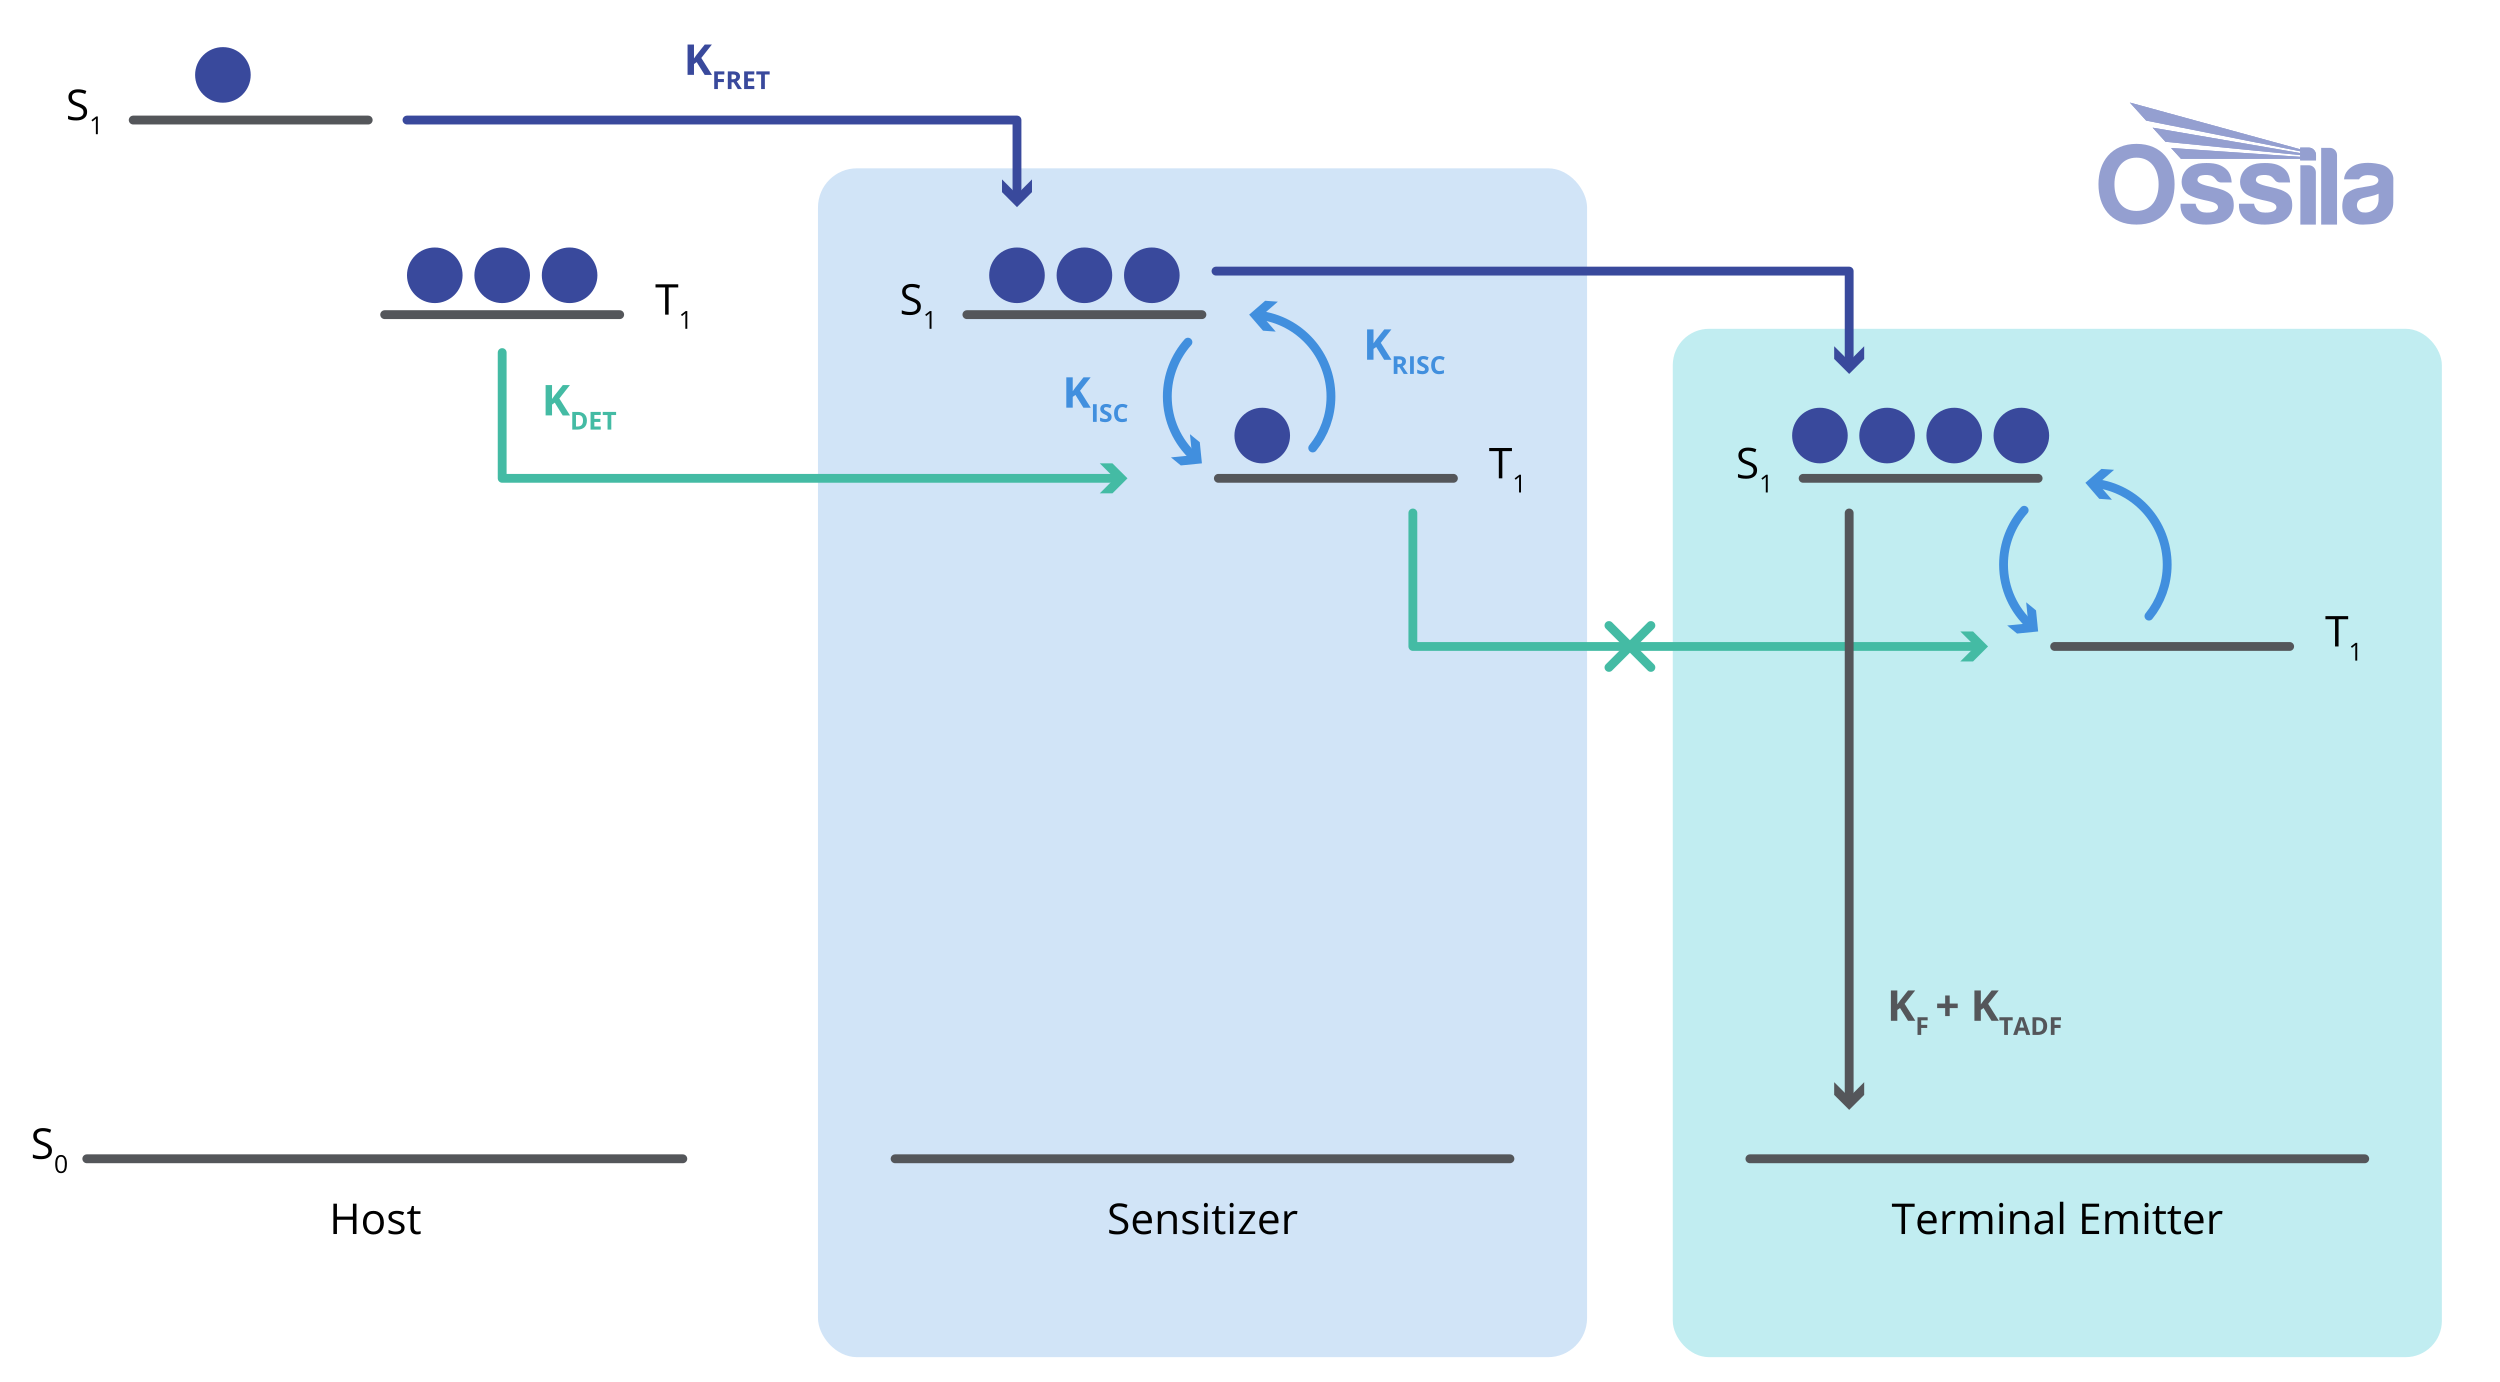 <svg viewBox="0 0 848 468.92" xmlns:xlink="http://www.w3.org/1999/xlink" height="468.92" width="848" xmlns="http://www.w3.org/2000/svg">
  <defs>
    <style>
      .cls-1 {
        stroke: #418fde;
      }

      .cls-1, .cls-2, .cls-3, .cls-4, .cls-5 {
        fill: none;
      }

      .cls-1, .cls-2, .cls-3, .cls-5 {
        stroke-linecap: round;
        stroke-linejoin: round;
        stroke-width: 3px;
      }

      .cls-2 {
        stroke: #44bba4;
      }

      .cls-6 {
        fill: #54565a;
      }

      .cls-7 {
        fill: #66d2dc;
      }

      .cls-7, .cls-8 {
        opacity: .4;
      }

      .cls-3 {
        stroke: #54565a;
      }

      .cls-9 {
        fill: #39499c;
      }

      .cls-10 {
        clip-path: url(#clippath-1);
      }

      .cls-11 {
        fill: #44bba4;
      }

      .cls-12 {
        fill: #949fd0;
      }

      .cls-13 {
        clip-path: url(#clippath-3);
      }

      .cls-8 {
        fill: #8dbceb;
      }

      .cls-5 {
        stroke: #39499c;
      }

      .cls-14 {
        fill: #418fde;
      }

      .cls-15 {
        clip-path: url(#clippath-2);
      }

      .cls-16 {
        clip-path: url(#clippath);
      }
    </style>
    <clipPath id="clippath">
      <rect height="41.42" width="100" y="34.77" x="711.81" class="cls-4"></rect>
    </clipPath>
    <clipPath id="clippath-1">
      <rect height="41.42" width="100" y="34.78" x="711.81" class="cls-4"></rect>
    </clipPath>
    <clipPath id="clippath-2">
      <path d="M722.43,34.78l5.53,6.12,52.26,10.41v.6l-50.05-8.61,4.36,4.8,45.69,4.5v.59c-14.65-1.01-29.15-1.99-43.79-3l3.34,3.68c13.52,0,26.92,0,40.44,0v.51h5.38v-1.79c0-1.39-1.11-2.53-2.47-2.53h-2.91v.56l-57.79-15.84Z" class="cls-4"></path>
    </clipPath>
    <clipPath id="clippath-3">
      <rect height="41.42" width="100" y="34.78" x="711.81" class="cls-4"></rect>
    </clipPath>
  </defs>
  <g data-name="Layer 3" id="Layer_3">
    <rect ry="13.23" rx="13.23" height="403.26" width="260.87" y="57.09" x="277.46" class="cls-8"></rect>
    <rect ry="12.3" rx="12.3" height="348.82" width="260.87" y="111.53" x="567.41" class="cls-7"></rect>
  </g>
  <g data-name="Layer 1" id="Layer_1">
    <g>
      <path d="M312.35,103.99c0,.91-.33,1.61-.99,2.12-.66.51-1.55.76-2.67.76-1.22,0-2.16-.16-2.81-.47v-1.15c.42.18.88.32,1.38.42.5.1.99.15,1.48.15.8,0,1.4-.15,1.8-.45.4-.3.6-.72.6-1.26,0-.36-.07-.65-.21-.88s-.38-.44-.72-.63c-.34-.19-.85-.41-1.53-.65-.96-.34-1.64-.75-2.05-1.22s-.62-1.08-.62-1.84c0-.79.3-1.42.89-1.89.6-.47,1.38-.7,2.36-.7s1.96.19,2.82.56l-.37,1.04c-.85-.36-1.67-.54-2.48-.54-.63,0-1.13.14-1.49.41-.36.27-.53.65-.53,1.13,0,.36.07.65.2.88.13.23.35.44.67.63.31.19.79.4,1.43.63,1.08.38,1.82.8,2.23,1.24s.61,1.01.61,1.72Z"></path>
      <path d="M315.97,111.53h-.66v-4.28c0-.36.01-.69.03-1.01-.06.06-.12.12-.19.18-.07.06-.4.33-.98.8l-.36-.47,1.59-1.23h.57v6Z"></path>
    </g>
    <g>
      <path d="M509.6,162.25h-1.2v-9.23h-3.26v-1.06h7.71v1.06h-3.26v9.23Z"></path>
      <path d="M515.92,167.05h-.66v-4.28c0-.36.01-.69.03-1.01-.06.06-.12.12-.19.18-.07.06-.4.33-.98.8l-.36-.47,1.59-1.23h.57v6Z"></path>
    </g>
    <g>
      <path d="M405.02,155.02c-5.57-5.08-9.07-12.39-9.07-20.53,0-7.07,2.65-13.53,7-18.43" class="cls-1"></path>
      <polygon points="403.63 147.27 404.35 154.43 397.19 155.15 400.53 157.88 407.69 157.17 406.97 150.01 403.63 147.27" class="cls-14"></polygon>
    </g>
    <g>
      <path d="M427.13,106.94c13.71,1.69,24.33,13.38,24.33,27.55,0,6.62-2.32,12.7-6.19,17.47" class="cls-1"></path>
      <polygon points="432.72 112.48 428.01 107.04 433.45 102.33 429.14 102.02 423.71 106.73 428.41 112.17 432.72 112.48" class="cls-14"></polygon>
    </g>
    <circle r="9.43" cy="147.74" cx="428.15" class="cls-9"></circle>
    <circle r="9.43" cy="93.38" cx="390.7" class="cls-9"></circle>
    <circle r="9.43" cy="93.38" cx="367.83" class="cls-9"></circle>
    <circle r="9.43" cy="93.38" cx="344.96" class="cls-9"></circle>
    <g>
      <path d="M471.99,122.04h-2.48l-2.7-4.34-.92.66v3.67h-2.18v-10.29h2.18v4.71l.86-1.21,2.79-3.5h2.42l-3.59,4.55,3.62,5.74Z" class="cls-14"></path>
      <path d="M474.02,124.54v2.3h-1.27v-6h1.75c.82,0,1.42.15,1.81.45.39.3.59.75.59,1.35,0,.35-.1.67-.29.94-.19.27-.47.49-.82.65.9,1.35,1.49,2.22,1.76,2.61h-1.41l-1.43-2.3h-.68ZM474.02,123.51h.41c.4,0,.7-.07.89-.2.19-.13.29-.34.29-.63s-.1-.49-.29-.61c-.2-.12-.5-.18-.91-.18h-.39v1.62Z" class="cls-14"></path>
      <path d="M478.3,126.84v-6h1.27v6h-1.27Z" class="cls-14"></path>
      <path d="M484.62,125.18c0,.54-.19.97-.58,1.28-.39.31-.93.47-1.63.47-.64,0-1.21-.12-1.7-.36v-1.18c.4.18.75.31,1.03.38.28.07.54.11.77.11.28,0,.49-.05.64-.16.15-.11.22-.27.22-.48,0-.12-.03-.22-.1-.31-.07-.09-.16-.18-.29-.26-.13-.08-.39-.22-.78-.41-.37-.17-.64-.34-.83-.5s-.33-.34-.44-.55c-.11-.21-.16-.46-.16-.74,0-.53.18-.95.54-1.25s.86-.46,1.49-.46c.31,0,.61.04.89.11s.58.18.89.31l-.41.99c-.32-.13-.58-.22-.79-.27-.21-.05-.42-.08-.62-.08-.24,0-.42.06-.55.17-.13.11-.19.26-.19.44,0,.11.03.21.08.29.05.08.13.16.25.24.11.08.38.22.81.42.56.27.95.54,1.15.81s.31.6.31.99Z" class="cls-14"></path>
      <path d="M488.25,121.82c-.48,0-.85.18-1.11.54s-.39.86-.39,1.5c0,1.34.5,2.01,1.51,2.01.42,0,.93-.11,1.53-.32v1.07c-.49.21-1.04.31-1.65.31-.87,0-1.54-.26-2-.79s-.69-1.29-.69-2.28c0-.62.11-1.17.34-1.64.23-.47.55-.83.98-1.08.42-.25.92-.38,1.5-.38s1.17.14,1.76.42l-.41,1.03c-.22-.11-.45-.2-.68-.28-.23-.08-.45-.12-.67-.12Z" class="cls-14"></path>
    </g>
    <g>
      <polyline points="138.05 40.72 344.96 40.72 344.96 66.83" class="cls-5"></polyline>
      <polygon points="339.88 60.85 344.96 65.94 350.05 60.85 350.05 65.17 344.96 70.26 339.88 65.17 339.88 60.85" class="cls-9"></polygon>
    </g>
    <g>
      <polyline points="412.47 91.96 627.24 91.96 627.24 123.42" class="cls-5"></polyline>
      <polygon points="622.15 117.44 627.24 122.53 632.33 117.44 632.33 121.76 627.24 126.84 622.15 121.76 622.15 117.44" class="cls-9"></polygon>
    </g>
    <g>
      <path d="M369.97,138.3h-2.48l-2.7-4.34-.92.66v3.67h-2.18v-10.29h2.18v4.71l.86-1.21,2.79-3.5h2.42l-3.59,4.55,3.62,5.74Z" class="cls-14"></path>
      <path d="M370.73,143.1v-6h1.27v6h-1.27Z" class="cls-14"></path>
      <path d="M377.05,141.44c0,.54-.19.97-.58,1.28-.39.31-.93.47-1.63.47-.64,0-1.21-.12-1.7-.36v-1.18c.4.18.75.31,1.03.38s.54.11.77.11c.28,0,.49-.05.64-.16.15-.11.22-.27.22-.48,0-.12-.03-.22-.1-.31-.07-.09-.16-.18-.29-.26-.13-.08-.39-.22-.78-.41-.37-.17-.64-.34-.82-.5s-.33-.34-.44-.55c-.11-.21-.16-.46-.16-.74,0-.53.18-.95.54-1.25.36-.3.86-.46,1.49-.46.31,0,.61.04.89.11s.58.18.89.31l-.41.99c-.32-.13-.58-.22-.79-.27-.21-.05-.42-.08-.62-.08-.24,0-.43.06-.55.17-.13.11-.19.26-.19.44,0,.11.03.21.08.29.05.08.13.16.25.24.11.08.38.22.81.42.56.27.95.54,1.15.81.21.27.31.6.31.99Z" class="cls-14"></path>
      <path d="M380.69,138.08c-.48,0-.85.18-1.11.54-.26.36-.39.86-.39,1.5,0,1.34.5,2.01,1.51,2.01.42,0,.93-.11,1.53-.32v1.07c-.49.21-1.04.31-1.65.31-.87,0-1.54-.26-2-.79s-.69-1.29-.69-2.28c0-.62.11-1.17.34-1.64s.55-.83.98-1.08c.43-.25.92-.38,1.5-.38s1.17.14,1.76.42l-.41,1.03c-.22-.11-.45-.2-.68-.28-.23-.08-.45-.12-.67-.12Z" class="cls-14"></path>
    </g>
    <g data-name="blue watermark" id="blue_watermark">
      <g class="cls-16">
        <g class="cls-10">
          <path d="M806.81,67.74c0,.67-.19,2.26-1.42,3.25-1.23.98-2.6,1.23-3.94,1.05-1.33-.17-2.02-1.36-1.98-2.43.04-1.06.5-1.99,2.13-2.44,1.63-.44,3.51-.67,5.22-1.46v2.02ZM807.32,55.72c-3.99-.91-7.2-.39-8.8.43-1.61.81-3.27,2.3-3.42,4.67h5.11s.57-1.37,2.75-1.41c2.18-.04,3.52.47,3.75,1.44.23.97-.58,1.72-1.92,2.05-1.33.33-3.46.56-4.95.87-1.49.31-4.18,1.43-4.84,3.23-.66,1.8-.68,4.24.06,5.9.74,1.67,3.19,3.39,6.44,3.29,3.25-.1,5.86-.31,7.78-2.05,1.92-1.74,2.52-3.56,2.52-5.44s.02-7.6.02-8.24-.5-3.83-4.49-4.74" class="cls-12"></path>
          <path d="M727.96,40.9l52.26,10.41v.6l-50.05-8.61,4.36,4.8,45.69,4.5v.59c-14.65-1.01-29.14-1.99-43.79-3l3.35,3.68c13.52,0,26.92,0,40.44,0v.51h5.38v-1.79c0-1.39-1.11-2.53-2.47-2.53h-2.91v.56l-57.79-15.84,5.53,6.12Z" class="cls-12"></path>
        </g>
        <g class="cls-15">
          <rect height="19.6" width="63.17" y="34.78" x="722.43" class="cls-12"></rect>
        </g>
        <g class="cls-13">
          <path d="M790.25,50.15h-2.91v26.04h5.38v-23.57c0-1.36-1.11-2.47-2.47-2.47" class="cls-12"></path>
          <path d="M783.12,56.05h-2.84v20.14h5.26v-17.72c0-1.33-1.09-2.42-2.42-2.42" class="cls-12"></path>
          <path d="M775.24,65.15c-1.82-1.1-4.06-1.45-6.73-2.11s-3.31-1.34-3.32-1.98c0-.64.37-1.3,1.13-1.49.76-.2,1.99-.35,3.27-.06,1.28.29,1.94,1.53,2.26,1.84.31.31.88.54,1.27.54h3.68c-.13-2.19-.81-3.8-2.4-4.96-1.59-1.16-3.54-1.82-7.53-1.59-3.99.23-6.11,2.28-6.79,4.62-.68,2.34.04,4.74,1.92,5.96,1.88,1.22,4.99,1.84,6.89,2.24,1.9.41,3.37,1,3.27,2.26-.1,1.27-2.23,1.93-4.78,1.61-2.54-.32-2.8-2.93-2.8-2.93h-5.13c-.17,3.35,1.43,5.17,3.5,6.13,2.07.97,5.61,1.32,9.37.48,3.75-.83,5.18-3.5,5.2-5.86.02-2.36-.46-3.62-2.28-4.72" class="cls-12"></path>
          <path d="M755.42,65.15c-1.82-1.1-4.06-1.45-6.73-2.11s-3.31-1.34-3.32-1.98c0-.64.37-1.3,1.13-1.49.76-.2,1.99-.35,3.27-.06,1.28.29,1.94,1.53,2.26,1.84.31.31.88.54,1.27.54h3.68c-.13-2.19-.81-3.8-2.4-4.96-1.59-1.16-3.54-1.82-7.53-1.59-3.99.23-6.11,2.28-6.79,4.62-.68,2.34.04,4.74,1.92,5.96,1.88,1.22,4.99,1.84,6.89,2.24,1.9.41,3.37,1,3.27,2.26-.1,1.27-2.23,1.93-4.78,1.61-2.54-.32-2.8-2.93-2.8-2.93h-5.13c-.17,3.35,1.43,5.17,3.5,6.13,2.07.97,5.61,1.32,9.36.48,3.75-.83,5.19-3.5,5.2-5.86.02-2.36-.46-3.62-2.28-4.72" class="cls-12"></path>
          <path d="M724.7,71.55c-5.19,0-7.48-4.06-7.48-9.05s2.52-9.02,7.49-9.02,7.49,4.04,7.49,9.02-2.31,9.05-7.5,9.05M724.71,48.8c-8.56,0-12.91,6.12-12.91,13.67s3.94,13.71,12.89,13.71,12.93-6.16,12.93-13.71-4.35-13.67-12.91-13.67" class="cls-12"></path>
        </g>
      </g>
    </g>
    <g>
      <path d="M241.5,25.41h-2.48l-2.7-4.34-.92.66v3.67h-2.18v-10.29h2.18v4.71l.86-1.21,2.79-3.5h2.42l-3.59,4.55,3.62,5.74Z" class="cls-9"></path>
      <path d="M243.51,30.21h-1.25v-6h3.44v1.04h-2.19v1.55h2.04v1.04h-2.04v2.37Z" class="cls-9"></path>
      <path d="M248.14,27.91v2.3h-1.27v-6h1.75c.82,0,1.42.15,1.81.45.39.3.59.75.59,1.35,0,.35-.1.67-.29.94-.19.27-.47.49-.82.65.9,1.35,1.49,2.22,1.76,2.61h-1.41l-1.43-2.3h-.68ZM248.14,26.88h.41c.4,0,.7-.07.89-.2.19-.13.29-.34.29-.63s-.1-.49-.29-.61c-.2-.12-.5-.18-.91-.18h-.39v1.62Z" class="cls-9"></path>
      <path d="M255.87,30.21h-3.46v-6h3.46v1.04h-2.18v1.32h2.03v1.04h-2.03v1.55h2.18v1.05Z" class="cls-9"></path>
      <path d="M259.44,30.21h-1.27v-4.94h-1.63v-1.06h4.53v1.06h-1.63v4.94Z" class="cls-9"></path>
    </g>
    <g>
      <polyline points="170.34 119.59 170.34 162.25 379.01 162.25" class="cls-2"></polyline>
      <polygon points="373.04 167.34 378.12 162.25 373.04 157.17 377.35 157.17 382.44 162.25 377.35 167.34 373.04 167.34" class="cls-11"></polygon>
    </g>
    <g>
      <polyline points="479.24 174 479.24 219.28 670.92 219.28" class="cls-2"></polyline>
      <polygon points="664.94 224.36 670.03 219.28 664.94 214.19 669.26 214.19 674.35 219.28 669.26 224.36 664.94 224.36" class="cls-11"></polygon>
    </g>
    <g>
      <line y2="373.05" x2="627.24" y1="174" x1="627.24" class="cls-3"></line>
      <polygon points="622.15 367.07 627.24 372.16 632.33 367.07 632.33 371.39 627.24 376.47 622.15 371.39 622.15 367.07" class="cls-6"></polygon>
    </g>
    <g>
      <path d="M193.35,140.92h-2.48l-2.7-4.34-.92.66v3.67h-2.18v-10.29h2.18v4.71l.86-1.21,2.79-3.5h2.42l-3.59,4.55,3.62,5.74Z" class="cls-11"></path>
      <path d="M199.08,142.66c0,.99-.28,1.74-.84,2.27-.56.52-1.37.79-2.43.79h-1.7v-6h1.88c.98,0,1.74.26,2.28.78.54.52.81,1.24.81,2.17ZM197.76,142.69c0-1.29-.57-1.93-1.71-1.93h-.68v3.91h.54c1.23,0,1.84-.66,1.84-1.97Z" class="cls-11"></path>
      <path d="M203.78,145.72h-3.46v-6h3.46v1.04h-2.18v1.32h2.03v1.04h-2.03v1.55h2.18v1.05Z" class="cls-11"></path>
      <path d="M207.35,145.72h-1.27v-4.94h-1.63v-1.06h4.53v1.06h-1.63v4.94Z" class="cls-11"></path>
    </g>
    <g>
      <path d="M649.67,346.25h-2.48l-2.7-4.33-.92.66v3.67h-2.18v-10.29h2.18v4.71l.86-1.21,2.79-3.5h2.42l-3.59,4.55,3.62,5.74Z" class="cls-6"></path>
      <path d="M651.67,351.05h-1.25v-6h3.44v1.04h-2.19v1.55h2.04v1.04h-2.04v2.37Z" class="cls-6"></path>
      <path d="M659.8,341.95h-2.72v-1.54h2.72v-2.74h1.54v2.74h2.72v1.54h-2.72v2.71h-1.54v-2.71Z" class="cls-6"></path>
      <path d="M678,346.25h-2.48l-2.7-4.33-.92.66v3.67h-2.18v-10.29h2.18v4.71l.86-1.21,2.79-3.5h2.42l-3.59,4.55,3.62,5.74Z" class="cls-6"></path>
      <path d="M681.08,351.05h-1.27v-4.94h-1.63v-1.06h4.53v1.06h-1.63v4.94Z" class="cls-6"></path>
      <path d="M687.3,351.05l-.44-1.43h-2.19l-.44,1.43h-1.37l2.12-6.02h1.55l2.13,6.02h-1.37ZM686.56,348.56c-.4-1.29-.63-2.03-.68-2.2-.05-.17-.09-.3-.11-.4-.09.35-.35,1.22-.78,2.6h1.56Z" class="cls-6"></path>
      <path d="M694.4,348c0,.99-.28,1.74-.84,2.27-.56.52-1.37.79-2.43.79h-1.7v-6h1.88c.98,0,1.74.26,2.28.78.54.52.81,1.24.81,2.17ZM693.08,348.03c0-1.29-.57-1.93-1.71-1.93h-.68v3.91h.54c1.23,0,1.84-.66,1.84-1.97Z" class="cls-6"></path>
      <path d="M696.9,351.05h-1.25v-6h3.44v1.04h-2.19v1.55h2.04v1.04h-2.04v2.37Z" class="cls-6"></path>
    </g>
  </g>
  <g data-name="Layer 2" id="Layer_2">
    <g>
      <path d="M382.71,415.84c0,.91-.33,1.61-.99,2.12-.66.51-1.55.76-2.67.76-1.22,0-2.16-.16-2.81-.47v-1.15c.42.18.88.32,1.38.42.5.1.99.15,1.48.15.8,0,1.4-.15,1.8-.45.4-.3.6-.72.6-1.26,0-.36-.07-.65-.21-.88s-.38-.44-.72-.63c-.34-.19-.85-.41-1.53-.66-.96-.34-1.64-.75-2.05-1.22-.41-.47-.62-1.08-.62-1.84s.3-1.42.89-1.89c.6-.47,1.38-.7,2.36-.7s1.96.19,2.82.56l-.37,1.04c-.85-.36-1.67-.53-2.48-.53-.63,0-1.13.14-1.49.41-.36.27-.53.65-.53,1.13,0,.36.07.65.2.88.13.23.35.44.67.63.31.19.79.4,1.43.63,1.08.38,1.82.8,2.23,1.24s.61,1.01.61,1.72Z"></path>
      <path d="M387.9,418.72c-1.14,0-2.04-.35-2.7-1.04s-.99-1.66-.99-2.89.31-2.23.92-2.96c.61-.73,1.43-1.1,2.47-1.1.97,0,1.73.32,2.29.95.56.64.84,1.47.84,2.52v.74h-5.31c.02.91.25,1.59.69,2.06.43.47,1.05.7,1.83.7.83,0,1.65-.17,2.46-.52v1.04c-.41.18-.8.31-1.17.38-.37.08-.81.12-1.33.12ZM387.58,411.71c-.62,0-1.11.2-1.48.61-.37.4-.59.96-.65,1.67h4.03c0-.74-.16-1.3-.49-1.69-.33-.39-.8-.59-1.41-.59Z"></path>
      <path d="M398,418.58v-4.99c0-.63-.14-1.1-.43-1.41s-.73-.46-1.34-.46c-.81,0-1.4.22-1.77.65-.38.44-.56,1.16-.56,2.16v4.05h-1.17v-7.71h.95l.19,1.06h.06c.24-.38.57-.67,1.01-.88s.91-.31,1.44-.31c.93,0,1.63.22,2.1.67.47.45.7,1.17.7,2.15v5.03h-1.17Z"></path>
      <path d="M406.55,416.48c0,.72-.27,1.27-.8,1.66-.53.39-1.29.58-2.25.58-1.02,0-1.82-.16-2.39-.49v-1.08c.37.19.77.34,1.19.44.42.11.83.16,1.23.16.61,0,1.08-.1,1.41-.29.33-.2.49-.49.49-.89,0-.3-.13-.56-.39-.77-.26-.21-.77-.47-1.52-.76-.72-.27-1.23-.5-1.53-.7-.3-.2-.53-.43-.68-.68-.15-.25-.22-.56-.22-.91,0-.63.26-1.12.77-1.49.51-.36,1.21-.55,2.1-.55.83,0,1.64.17,2.44.51l-.42.95c-.77-.32-1.48-.48-2.1-.48-.55,0-.97.09-1.25.26-.28.17-.42.41-.42.72,0,.21.05.38.16.53.11.15.28.28.51.42.23.13.68.32,1.35.57.92.33,1.53.67,1.85,1.01s.48.76.48,1.27Z"></path>
      <path d="M408.35,408.78c0-.27.07-.46.2-.59s.3-.19.49-.19.35.06.49.19c.14.13.2.32.2.58s-.07.46-.2.59c-.14.13-.3.19-.49.19-.2,0-.36-.06-.49-.19-.13-.13-.2-.33-.2-.59ZM409.62,418.58h-1.17v-7.71h1.17v7.71Z"></path>
      <path d="M414.59,417.76c.21,0,.41-.02.6-.05.19-.03.34-.06.46-.09v.89c-.13.06-.31.11-.56.15-.25.04-.47.06-.67.06-1.49,0-2.24-.79-2.24-2.36v-4.59h-1.1v-.56l1.1-.49.49-1.65h.68v1.79h2.24v.91h-2.24v4.54c0,.46.11.82.33,1.07s.52.37.91.37Z"></path>
      <path d="M417.08,408.78c0-.27.07-.46.2-.59s.3-.19.49-.19.35.06.49.19c.14.13.2.32.2.58s-.07.46-.2.59c-.14.13-.3.19-.49.19-.2,0-.36-.06-.49-.19-.13-.13-.2-.33-.2-.59ZM418.35,418.58h-1.17v-7.71h1.17v7.71Z"></path>
      <path d="M425.76,418.58h-5.59v-.79l4.21-6.01h-3.95v-.91h5.23v.91l-4.15,5.9h4.26v.91Z"></path>
      <path d="M430.83,418.72c-1.14,0-2.04-.35-2.7-1.04s-.99-1.66-.99-2.89.31-2.23.92-2.96c.61-.73,1.43-1.1,2.47-1.1.97,0,1.73.32,2.29.95.56.64.84,1.47.84,2.52v.74h-5.31c.02.91.25,1.59.69,2.06.43.47,1.04.7,1.83.7.83,0,1.65-.17,2.46-.52v1.04c-.41.18-.8.31-1.17.38-.37.08-.81.12-1.33.12ZM430.51,411.71c-.62,0-1.11.2-1.48.61-.37.4-.59.96-.65,1.67h4.03c0-.74-.16-1.3-.49-1.69-.33-.39-.8-.59-1.41-.59Z"></path>
      <path d="M439.18,410.73c.34,0,.65.03.92.08l-.16,1.08c-.32-.07-.6-.11-.84-.11-.62,0-1.16.25-1.6.76s-.67,1.14-.67,1.89v4.14h-1.17v-7.71h.96l.13,1.43h.06c.29-.5.63-.89,1.04-1.16s.85-.41,1.33-.41Z"></path>
    </g>
    <line y2="393.06" x2="512.17" y1="393.06" x1="303.62" class="cls-3"></line>
    <line y2="162.25" x2="493" y1="162.25" x1="413.27" class="cls-3"></line>
    <line y2="106.73" x2="407.69" y1="106.73" x1="327.97" class="cls-3"></line>
    <g>
      <path d="M596,159.51c0,.91-.33,1.61-.99,2.12-.66.51-1.55.76-2.67.76-1.22,0-2.16-.16-2.82-.47v-1.15c.42.18.88.32,1.38.42.5.1.99.15,1.48.15.8,0,1.4-.15,1.8-.45s.61-.72.61-1.26c0-.36-.07-.65-.21-.88-.14-.23-.38-.44-.72-.63-.34-.19-.85-.41-1.53-.65-.96-.34-1.64-.75-2.05-1.22-.41-.47-.62-1.08-.62-1.84,0-.79.3-1.42.89-1.89s1.38-.7,2.37-.7,1.96.19,2.82.56l-.37,1.04c-.85-.36-1.68-.54-2.48-.54-.63,0-1.13.14-1.49.41-.36.27-.54.65-.54,1.13,0,.36.07.65.2.88.13.23.35.44.67.63.31.19.79.4,1.43.63,1.08.38,1.82.8,2.23,1.24.41.44.61,1.01.61,1.72Z"></path>
      <path d="M599.62,167.05h-.66v-4.28c0-.36.01-.69.03-1.01-.06.06-.12.12-.19.18-.07.06-.4.33-.98.8l-.36-.47,1.59-1.23h.57v6Z"></path>
    </g>
    <g>
      <path d="M793.25,219.28h-1.2v-9.23h-3.26v-1.06h7.71v1.06h-3.26v9.23Z"></path>
      <path d="M799.57,224.08h-.66v-4.28c0-.36.01-.69.03-1.01-.06.06-.12.12-.19.18-.07.06-.4.33-.98.8l-.36-.47,1.59-1.23h.57v6Z"></path>
    </g>
    <g>
      <path d="M688.67,212.04c-5.57-5.08-9.07-12.39-9.07-20.53,0-7.07,2.65-13.53,7-18.43" class="cls-1"></path>
      <polygon points="687.28 204.3 688 211.46 680.84 212.17 684.18 214.91 691.34 214.19 690.62 207.04 687.28 204.3" class="cls-14"></polygon>
    </g>
    <g>
      <path d="M710.78,163.97c13.71,1.69,24.33,13.38,24.33,27.55,0,6.62-2.32,12.7-6.19,17.47" class="cls-1"></path>
      <polygon points="716.37 169.51 711.66 164.07 717.1 159.36 712.79 159.05 707.36 163.76 712.06 169.2 716.37 169.51" class="cls-14"></polygon>
    </g>
    <line y2="219.28" x2="776.65" y1="219.28" x1="696.93" class="cls-3"></line>
    <line y2="162.25" x2="691.34" y1="162.25" x1="611.62" class="cls-3"></line>
    <g>
      <path d="M646.2,418.58h-1.2v-9.23h-3.26v-1.06h7.71v1.06h-3.26v9.23Z"></path>
      <path d="M654.08,418.72c-1.14,0-2.04-.35-2.7-1.04s-.99-1.66-.99-2.89.31-2.23.92-2.96c.61-.73,1.43-1.1,2.47-1.1.97,0,1.73.32,2.29.95.56.64.84,1.47.84,2.52v.74h-5.31c.02.91.25,1.59.69,2.06.43.47,1.04.7,1.83.7.83,0,1.65-.17,2.46-.52v1.04c-.41.18-.8.31-1.17.38-.37.08-.81.12-1.33.12ZM653.77,411.71c-.62,0-1.11.2-1.48.61-.37.4-.59.96-.65,1.67h4.03c0-.74-.16-1.3-.49-1.69-.33-.39-.8-.59-1.41-.59Z"></path>
      <path d="M662.43,410.73c.34,0,.65.03.92.08l-.16,1.08c-.32-.07-.6-.11-.84-.11-.62,0-1.16.25-1.6.76s-.67,1.14-.67,1.89v4.14h-1.17v-7.71h.96l.13,1.43h.06c.29-.5.63-.89,1.04-1.16s.85-.41,1.33-.41Z"></path>
      <path d="M674.63,418.58v-5.02c0-.61-.13-1.08-.39-1.38-.26-.31-.67-.46-1.22-.46-.73,0-1.26.21-1.61.63-.35.42-.52,1.06-.52,1.93v4.31h-1.17v-5.02c0-.61-.13-1.08-.39-1.38-.26-.31-.67-.46-1.23-.46-.73,0-1.27.22-1.61.66-.34.44-.51,1.16-.51,2.16v4.05h-1.17v-7.71h.95l.19,1.06h.06c.22-.38.53-.67.93-.88.4-.21.85-.32,1.35-.32,1.21,0,1.99.44,2.36,1.31h.06c.23-.4.56-.72,1-.96.44-.23.93-.35,1.49-.35.87,0,1.53.22,1.96.67.43.45.65,1.17.65,2.15v5.03h-1.17Z"></path>
      <path d="M678.11,408.78c0-.27.07-.46.2-.59.13-.12.3-.19.49-.19s.35.06.49.19c.14.13.2.32.2.58s-.07.46-.2.59c-.14.13-.3.19-.49.19-.2,0-.36-.06-.49-.19-.13-.13-.2-.33-.2-.59ZM679.37,418.58h-1.17v-7.71h1.17v7.71Z"></path>
      <path d="M687.13,418.58v-4.99c0-.63-.14-1.1-.43-1.41s-.73-.46-1.34-.46c-.81,0-1.4.22-1.77.65-.38.44-.56,1.16-.56,2.16v4.05h-1.17v-7.71h.95l.19,1.06h.06c.24-.38.57-.67,1.01-.88s.91-.31,1.44-.31c.93,0,1.63.22,2.1.67.47.45.7,1.17.7,2.15v5.03h-1.17Z"></path>
      <path d="M695.44,418.58l-.23-1.1h-.06c-.38.48-.77.81-1.15.98s-.86.26-1.43.26c-.76,0-1.36-.2-1.8-.59-.43-.39-.65-.96-.65-1.68,0-1.56,1.25-2.37,3.74-2.45l1.31-.04v-.48c0-.61-.13-1.05-.39-1.34-.26-.29-.68-.43-1.25-.43-.64,0-1.37.2-2.18.59l-.36-.89c.38-.21.8-.37,1.25-.49s.91-.18,1.36-.18c.92,0,1.6.2,2.04.61s.67,1.06.67,1.96v5.26h-.87ZM692.8,417.76c.73,0,1.3-.2,1.71-.6.42-.4.62-.96.62-1.67v-.7l-1.17.05c-.93.03-1.6.18-2.01.43s-.62.65-.62,1.19c0,.42.13.74.38.96s.61.33,1.07.33Z"></path>
      <path d="M699.88,418.58h-1.17v-10.95h1.17v10.95Z"></path>
      <path d="M712.01,418.58h-5.74v-10.29h5.74v1.06h-4.54v3.31h4.26v1.06h-4.26v3.79h4.54v1.07Z"></path>
      <path d="M723.95,418.58v-5.02c0-.61-.13-1.08-.39-1.38-.26-.31-.67-.46-1.22-.46-.73,0-1.26.21-1.61.63-.35.42-.52,1.06-.52,1.93v4.31h-1.17v-5.02c0-.61-.13-1.08-.39-1.38-.26-.31-.67-.46-1.23-.46-.73,0-1.27.22-1.61.66-.34.44-.51,1.16-.51,2.16v4.05h-1.17v-7.71h.95l.19,1.06h.06c.22-.38.53-.67.93-.88.4-.21.85-.32,1.35-.32,1.21,0,1.99.44,2.36,1.31h.06c.23-.4.56-.72,1-.96.44-.23.93-.35,1.49-.35.87,0,1.53.22,1.96.67.43.45.65,1.17.65,2.15v5.03h-1.17Z"></path>
      <path d="M727.43,408.78c0-.27.07-.46.2-.59.13-.12.3-.19.49-.19s.35.06.49.19c.14.13.2.32.2.58s-.07.46-.2.59c-.14.13-.3.19-.49.19-.2,0-.36-.06-.49-.19-.13-.13-.2-.33-.2-.59ZM728.7,418.58h-1.17v-7.71h1.17v7.71Z"></path>
      <path d="M733.66,417.76c.21,0,.41-.02.6-.05s.34-.06.46-.09v.89c-.13.06-.31.11-.56.15s-.47.06-.67.06c-1.49,0-2.24-.79-2.24-2.36v-4.59h-1.11v-.56l1.11-.49.49-1.65h.68v1.79h2.24v.91h-2.24v4.54c0,.46.11.82.33,1.07s.52.37.91.37Z"></path>
      <path d="M738.75,417.76c.21,0,.41-.02.6-.05s.34-.06.46-.09v.89c-.13.06-.31.11-.56.15s-.47.06-.67.06c-1.49,0-2.24-.79-2.24-2.36v-4.59h-1.11v-.56l1.11-.49.49-1.65h.68v1.79h2.24v.91h-2.24v4.54c0,.46.11.82.33,1.07s.52.37.91.37Z"></path>
      <path d="M744.61,418.72c-1.14,0-2.04-.35-2.7-1.04s-.99-1.66-.99-2.89.31-2.23.92-2.96c.61-.73,1.43-1.1,2.47-1.1.97,0,1.73.32,2.29.95.56.64.84,1.47.84,2.52v.74h-5.31c.02.91.25,1.59.69,2.06.43.47,1.04.7,1.83.7.83,0,1.65-.17,2.46-.52v1.04c-.41.18-.8.31-1.17.38-.37.08-.81.12-1.33.12ZM744.29,411.71c-.62,0-1.11.2-1.48.61-.37.4-.59.96-.65,1.67h4.03c0-.74-.16-1.3-.49-1.69-.33-.39-.8-.59-1.41-.59Z"></path>
      <path d="M752.96,410.73c.34,0,.65.03.92.08l-.16,1.08c-.32-.07-.6-.11-.84-.11-.62,0-1.16.25-1.6.76s-.67,1.14-.67,1.89v4.14h-1.17v-7.71h.96l.13,1.43h.06c.29-.5.63-.89,1.04-1.16s.85-.41,1.33-.41Z"></path>
    </g>
    <line y2="393.06" x2="802.12" y1="393.06" x1="593.57" class="cls-3"></line>
    <g>
      <path d="M29.55,37.98c0,.91-.33,1.61-.99,2.12-.66.51-1.55.76-2.67.76-1.22,0-2.16-.16-2.81-.47v-1.15c.42.18.88.32,1.38.42.5.1.99.15,1.48.15.8,0,1.4-.15,1.8-.45.4-.3.6-.72.6-1.26,0-.36-.07-.65-.21-.88s-.38-.44-.72-.63c-.34-.19-.85-.41-1.53-.65-.96-.34-1.64-.75-2.05-1.22s-.62-1.08-.62-1.84c0-.79.3-1.42.89-1.89.6-.47,1.38-.7,2.36-.7s1.96.19,2.82.56l-.37,1.04c-.85-.36-1.67-.54-2.48-.54-.63,0-1.13.14-1.49.41-.36.27-.53.65-.53,1.13,0,.36.07.65.2.88.13.23.35.44.67.63.31.19.79.4,1.43.63,1.08.38,1.82.8,2.23,1.24s.61,1.01.61,1.72Z"></path>
      <path d="M33.18,45.52h-.66v-4.28c0-.36.01-.69.03-1.01-.06.06-.12.12-.19.18-.07.06-.4.33-.98.8l-.36-.47,1.59-1.23h.57v6Z"></path>
    </g>
    <g>
      <path d="M226.81,106.73h-1.2v-9.23h-3.26v-1.06h7.71v1.06h-3.26v9.23Z"></path>
      <path d="M233.13,111.53h-.66v-4.28c0-.36.01-.69.03-1.01-.06.06-.12.12-.19.18-.07.06-.4.33-.98.8l-.36-.47,1.59-1.23h.57v6Z"></path>
    </g>
    <circle r="9.43" cy="25.41" cx="75.61" class="cls-9"></circle>
    <circle r="9.43" cy="93.38" cx="193.21" class="cls-9"></circle>
    <circle r="9.43" cy="93.38" cx="170.34" class="cls-9"></circle>
    <circle r="9.43" cy="93.38" cx="147.48" class="cls-9"></circle>
    <line y2="106.73" x2="210.2" y1="106.73" x1="130.48" class="cls-3"></line>
    <line y2="40.72" x2="124.9" y1="40.72" x1="45.18" class="cls-3"></line>
    <g>
      <path d="M120.91,418.58h-1.2v-4.84h-5.42v4.84h-1.2v-10.29h1.2v4.38h5.42v-4.38h1.2v10.29Z"></path>
      <path d="M130.21,414.72c0,1.26-.32,2.24-.95,2.95-.63.71-1.51,1.06-2.62,1.06-.69,0-1.3-.16-1.84-.49-.53-.32-.95-.79-1.24-1.39s-.44-1.31-.44-2.13c0-1.26.31-2.24.94-2.94.63-.7,1.5-1.05,2.62-1.05s1.94.36,2.57,1.08.95,1.69.95,2.91ZM124.33,414.72c0,.99.2,1.74.59,2.25.39.52.97.77,1.74.77s1.35-.26,1.74-.77.59-1.27.59-2.26-.2-1.72-.59-2.23c-.4-.51-.98-.76-1.76-.76s-1.34.25-1.73.75c-.39.5-.58,1.25-.58,2.25Z"></path>
      <path d="M137.23,416.48c0,.72-.27,1.27-.8,1.66-.53.39-1.29.58-2.25.58-1.02,0-1.82-.16-2.39-.49v-1.08c.37.19.77.34,1.19.44.42.11.83.16,1.23.16.61,0,1.08-.1,1.41-.29.33-.2.49-.49.49-.89,0-.3-.13-.56-.39-.77-.26-.21-.77-.47-1.52-.76-.72-.27-1.23-.5-1.53-.7-.3-.2-.53-.43-.68-.68-.15-.25-.22-.56-.22-.91,0-.63.26-1.12.77-1.49.51-.36,1.21-.55,2.1-.55.83,0,1.64.17,2.44.51l-.42.95c-.77-.32-1.48-.48-2.1-.48-.55,0-.97.09-1.25.26-.28.17-.42.41-.42.72,0,.21.05.38.16.53.11.15.28.28.51.42.23.13.68.32,1.35.57.92.33,1.53.67,1.85,1.01s.48.76.48,1.27Z"></path>
      <path d="M141.63,417.76c.21,0,.41-.02.6-.05.19-.03.34-.06.46-.09v.89c-.13.06-.31.11-.56.15-.25.04-.47.06-.67.06-1.49,0-2.24-.79-2.24-2.36v-4.59h-1.1v-.56l1.1-.49.49-1.65h.68v1.79h2.24v.91h-2.24v4.54c0,.46.11.82.33,1.07s.52.37.91.37Z"></path>
    </g>
    <line y2="393.06" x2="231.61" y1="393.06" x1="29.44" class="cls-3"></line>
    <g>
      <circle r="9.43" cy="147.74" cx="662.87" class="cls-9"></circle>
      <circle r="9.43" cy="147.74" cx="640.1" class="cls-9"></circle>
      <circle r="9.43" cy="147.74" cx="617.32" class="cls-9"></circle>
      <circle r="9.43" cy="147.74" cx="685.64" class="cls-9"></circle>
    </g>
    <g>
      <line y2="226.39" x2="559.98" y1="212.17" x1="545.76" class="cls-2"></line>
      <line y2="226.39" x2="545.76" y1="212.17" x1="559.98" class="cls-2"></line>
    </g>
    <g>
      <path d="M17.62,390.32c0,.91-.33,1.61-.99,2.12-.66.51-1.55.76-2.67.76-1.22,0-2.16-.16-2.81-.47v-1.15c.42.18.88.32,1.38.42.5.1.99.16,1.48.16.8,0,1.4-.15,1.8-.45.4-.3.6-.72.6-1.26,0-.36-.07-.65-.21-.88s-.38-.44-.72-.63c-.34-.19-.85-.41-1.53-.65-.96-.34-1.64-.75-2.05-1.22-.41-.47-.62-1.08-.62-1.84,0-.79.3-1.42.89-1.89.6-.47,1.38-.7,2.36-.7s1.96.19,2.82.56l-.37,1.04c-.85-.36-1.67-.54-2.48-.54-.63,0-1.13.14-1.49.41-.36.27-.53.65-.53,1.13,0,.36.07.65.2.88.13.23.35.44.67.63.31.19.79.4,1.43.63,1.08.38,1.82.8,2.23,1.24.41.44.61,1.01.61,1.72Z"></path>
      <path d="M22.69,394.85c0,1.04-.16,1.81-.49,2.32-.33.51-.83.77-1.5.77s-1.14-.26-1.47-.79c-.34-.52-.5-1.29-.5-2.3s.16-1.82.49-2.33.82-.76,1.49-.76,1.15.26,1.48.79c.34.53.51,1.29.51,2.29ZM19.42,394.85c0,.87.1,1.51.31,1.91.21.4.53.6.98.6s.78-.2.99-.6c.2-.4.31-1.04.31-1.9s-.1-1.49-.31-1.89c-.2-.4-.53-.6-.99-.6s-.78.2-.98.59-.31,1.03-.31,1.9Z"></path>
    </g>
  </g>
</svg>